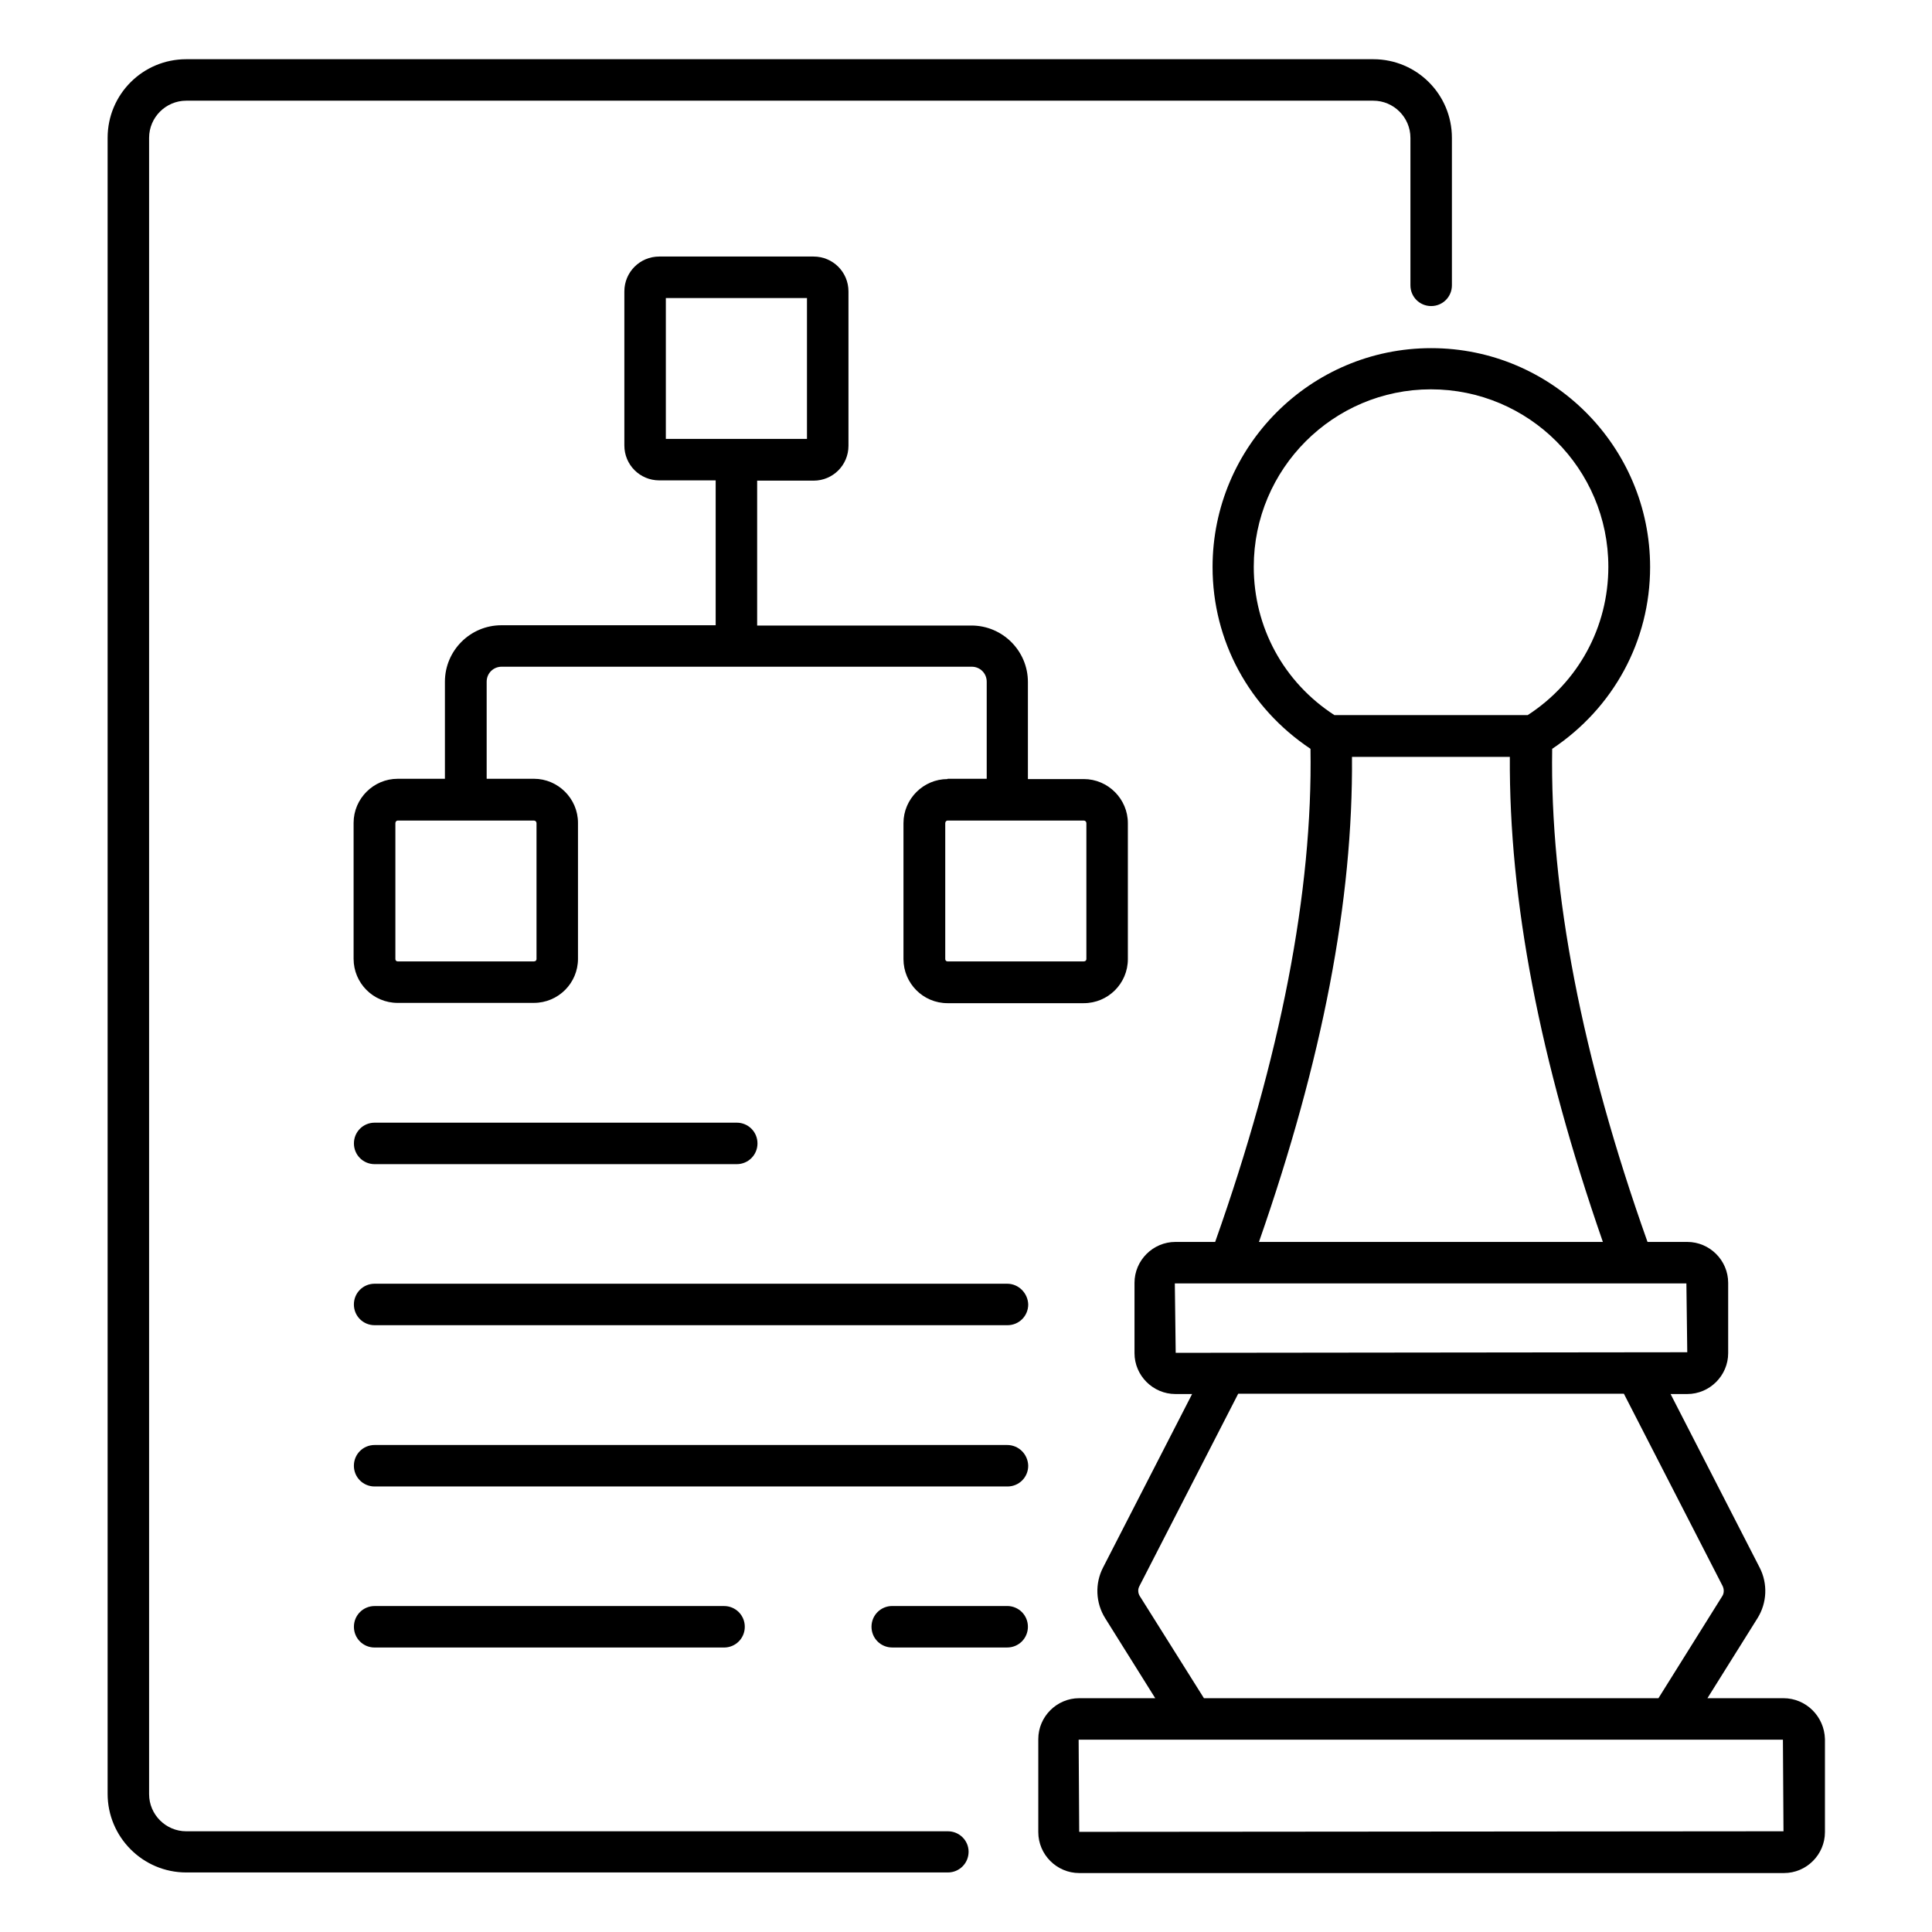 <?xml version="1.0" encoding="UTF-8"?>
<!-- Uploaded to: ICON Repo, www.iconrepo.com, Generator: ICON Repo Mixer Tools -->
<svg fill="#000000" width="800px" height="800px" version="1.1" viewBox="144 144 512 512" xmlns="http://www.w3.org/2000/svg">
 <g>
  <path d="m616.64 594.04h-20.152l13.281-21.223c2.519-4.047 2.75-9.16 0.535-13.434l-23.586-45.953h4.426c5.953 0 10.84-4.887 10.84-10.84v-18.625c0-5.953-4.887-10.84-10.84-10.84h-10.535c-17.406-48.93-25.879-92.898-25.266-130.68 16.258-10.84 25.953-28.625 25.953-48.168 0-31.984-26.031-58.016-58.016-58.016s-57.938 26.031-57.938 58.016c0 19.543 9.695 37.328 25.953 48.168 0.609 37.863-7.938 81.754-25.266 130.68h-10.535c-5.953 0-10.84 4.887-10.84 10.84v18.625c0 5.953 4.887 10.84 10.84 10.84h4.426l-23.586 45.953c-2.215 4.273-1.984 9.391 0.535 13.434l13.281 21.223h-20.152c-5.953 0-10.84 4.887-10.84 10.84v24.656c0 5.953 4.887 10.84 10.84 10.84h186.79c5.953 0 10.84-4.887 10.84-10.84v-24.656c-0.152-6.031-5.039-10.84-10.992-10.84zm-140.38-299.84c0-25.953 21.07-47.023 46.945-47.023 25.953 0 47.023 21.07 47.023 47.023 0 15.953-7.938 30.609-21.375 39.312h-51.219c-13.438-8.703-21.375-23.281-21.375-39.312zm26.031 50.379h41.832c-0.23 38.016 7.863 80.227 24.656 128.55l-91.145 0.004c16.867-48.32 24.961-90.535 24.656-128.55zm-46.949 139.54h135.57l0.23 18.242-135.57 0.152zm-9.312 82.82c-0.457-0.762-0.535-1.754-0.078-2.594l26.184-50.992h102.21l26.184 50.992c0.383 0.84 0.383 1.832-0.078 2.594l-16.945 27.098-120.45 0.004zm-16.027 62.52-0.152-24.426h186.64l0.152 24.273z"/>
  <path d="m395.19 629.31h-201.83c-5.418 0-9.848-4.426-9.848-9.848v-438.93c0-5.418 4.426-9.848 9.848-9.848h314.57c5.418 0 9.848 4.426 9.848 9.848v39.082c0 3.055 2.441 5.496 5.496 5.496 3.055 0 5.496-2.441 5.496-5.496v-39.082c0-11.527-9.312-20.84-20.84-20.84h-314.57c-11.527 0-20.84 9.312-20.84 20.84v438.85c0 11.449 9.312 20.84 20.84 20.84h201.83c3.055 0 5.496-2.441 5.496-5.496 0-2.977-2.441-5.418-5.496-5.418z"/>
  <path d="m395.11 350.46c-6.414 0-11.68 5.266-11.68 11.68v36.031c0 6.414 5.191 11.68 11.68 11.68h36.105c6.414 0 11.68-5.191 11.68-11.68v-36.031c0-6.414-5.266-11.68-11.68-11.68h-14.809v-25.727c0-8.246-6.719-14.961-14.961-14.961h-56.793v-38.395h14.961c5.113 0 9.238-4.121 9.238-9.238v-40.914c0-5.113-4.121-9.238-9.238-9.238h-40.914c-5.113 0-9.238 4.121-9.238 9.238v40.84c0 5.113 4.121 9.238 9.238 9.238h14.961v38.395h-56.793c-8.246 0-14.961 6.719-14.961 14.961v25.727h-12.52c-6.414 0-11.68 5.266-11.68 11.68v36.031c0 6.414 5.191 11.68 11.68 11.68l36.105-0.004c6.414 0 11.68-5.191 11.68-11.68v-36.031c0-6.414-5.266-11.68-11.68-11.68h-12.52v-25.727c0-2.215 1.754-3.969 3.969-3.969h124.58c2.215 0 3.969 1.754 3.969 3.969v25.727l-10.379 0.004zm-74.656-127.48h37.402v37.328h-37.402zm-34.273 139.16v36.031c0 0.383-0.305 0.609-0.688 0.609h-36.105c-0.383 0-0.609-0.305-0.609-0.609v-36.031c0-0.383 0.305-0.688 0.609-0.688h36.105c0.383 0 0.688 0.305 0.688 0.688zm145.72 0v36.031c0 0.383-0.305 0.609-0.688 0.609h-36.105c-0.383 0-0.609-0.305-0.609-0.609v-36.031c0-0.383 0.305-0.688 0.609-0.688h36.105c0.383 0 0.688 0.305 0.688 0.688z"/>
  <path d="m243.29 441.52c-3.055 0-5.496 2.441-5.496 5.496 0 3.055 2.441 5.496 5.496 5.496h95.953c3.055 0 5.496-2.441 5.496-5.496 0-3.055-2.441-5.496-5.496-5.496z"/>
  <path d="m410.91 484.2h-167.63c-3.055 0-5.496 2.441-5.496 5.496 0 3.055 2.441 5.496 5.496 5.496h167.71c3.055 0 5.496-2.441 5.496-5.496-0.078-2.977-2.519-5.496-5.574-5.496z"/>
  <path d="m410.91 526.94h-167.63c-3.055 0-5.496 2.441-5.496 5.496s2.441 5.496 5.496 5.496h167.71c3.055 0 5.496-2.441 5.496-5.496-0.078-3.051-2.519-5.496-5.574-5.496z"/>
  <path d="m410.91 569.61h-30.457c-3.055 0-5.496 2.441-5.496 5.496s2.441 5.496 5.496 5.496h30.457c3.055 0 5.496-2.441 5.496-5.496 0-3.051-2.441-5.496-5.496-5.496z"/>
  <path d="m335.88 580.61c3.055 0 5.496-2.441 5.496-5.496s-2.441-5.496-5.496-5.496h-92.594c-3.055 0-5.496 2.441-5.496 5.496s2.441 5.496 5.496 5.496z"/>
 </g>
</svg>
